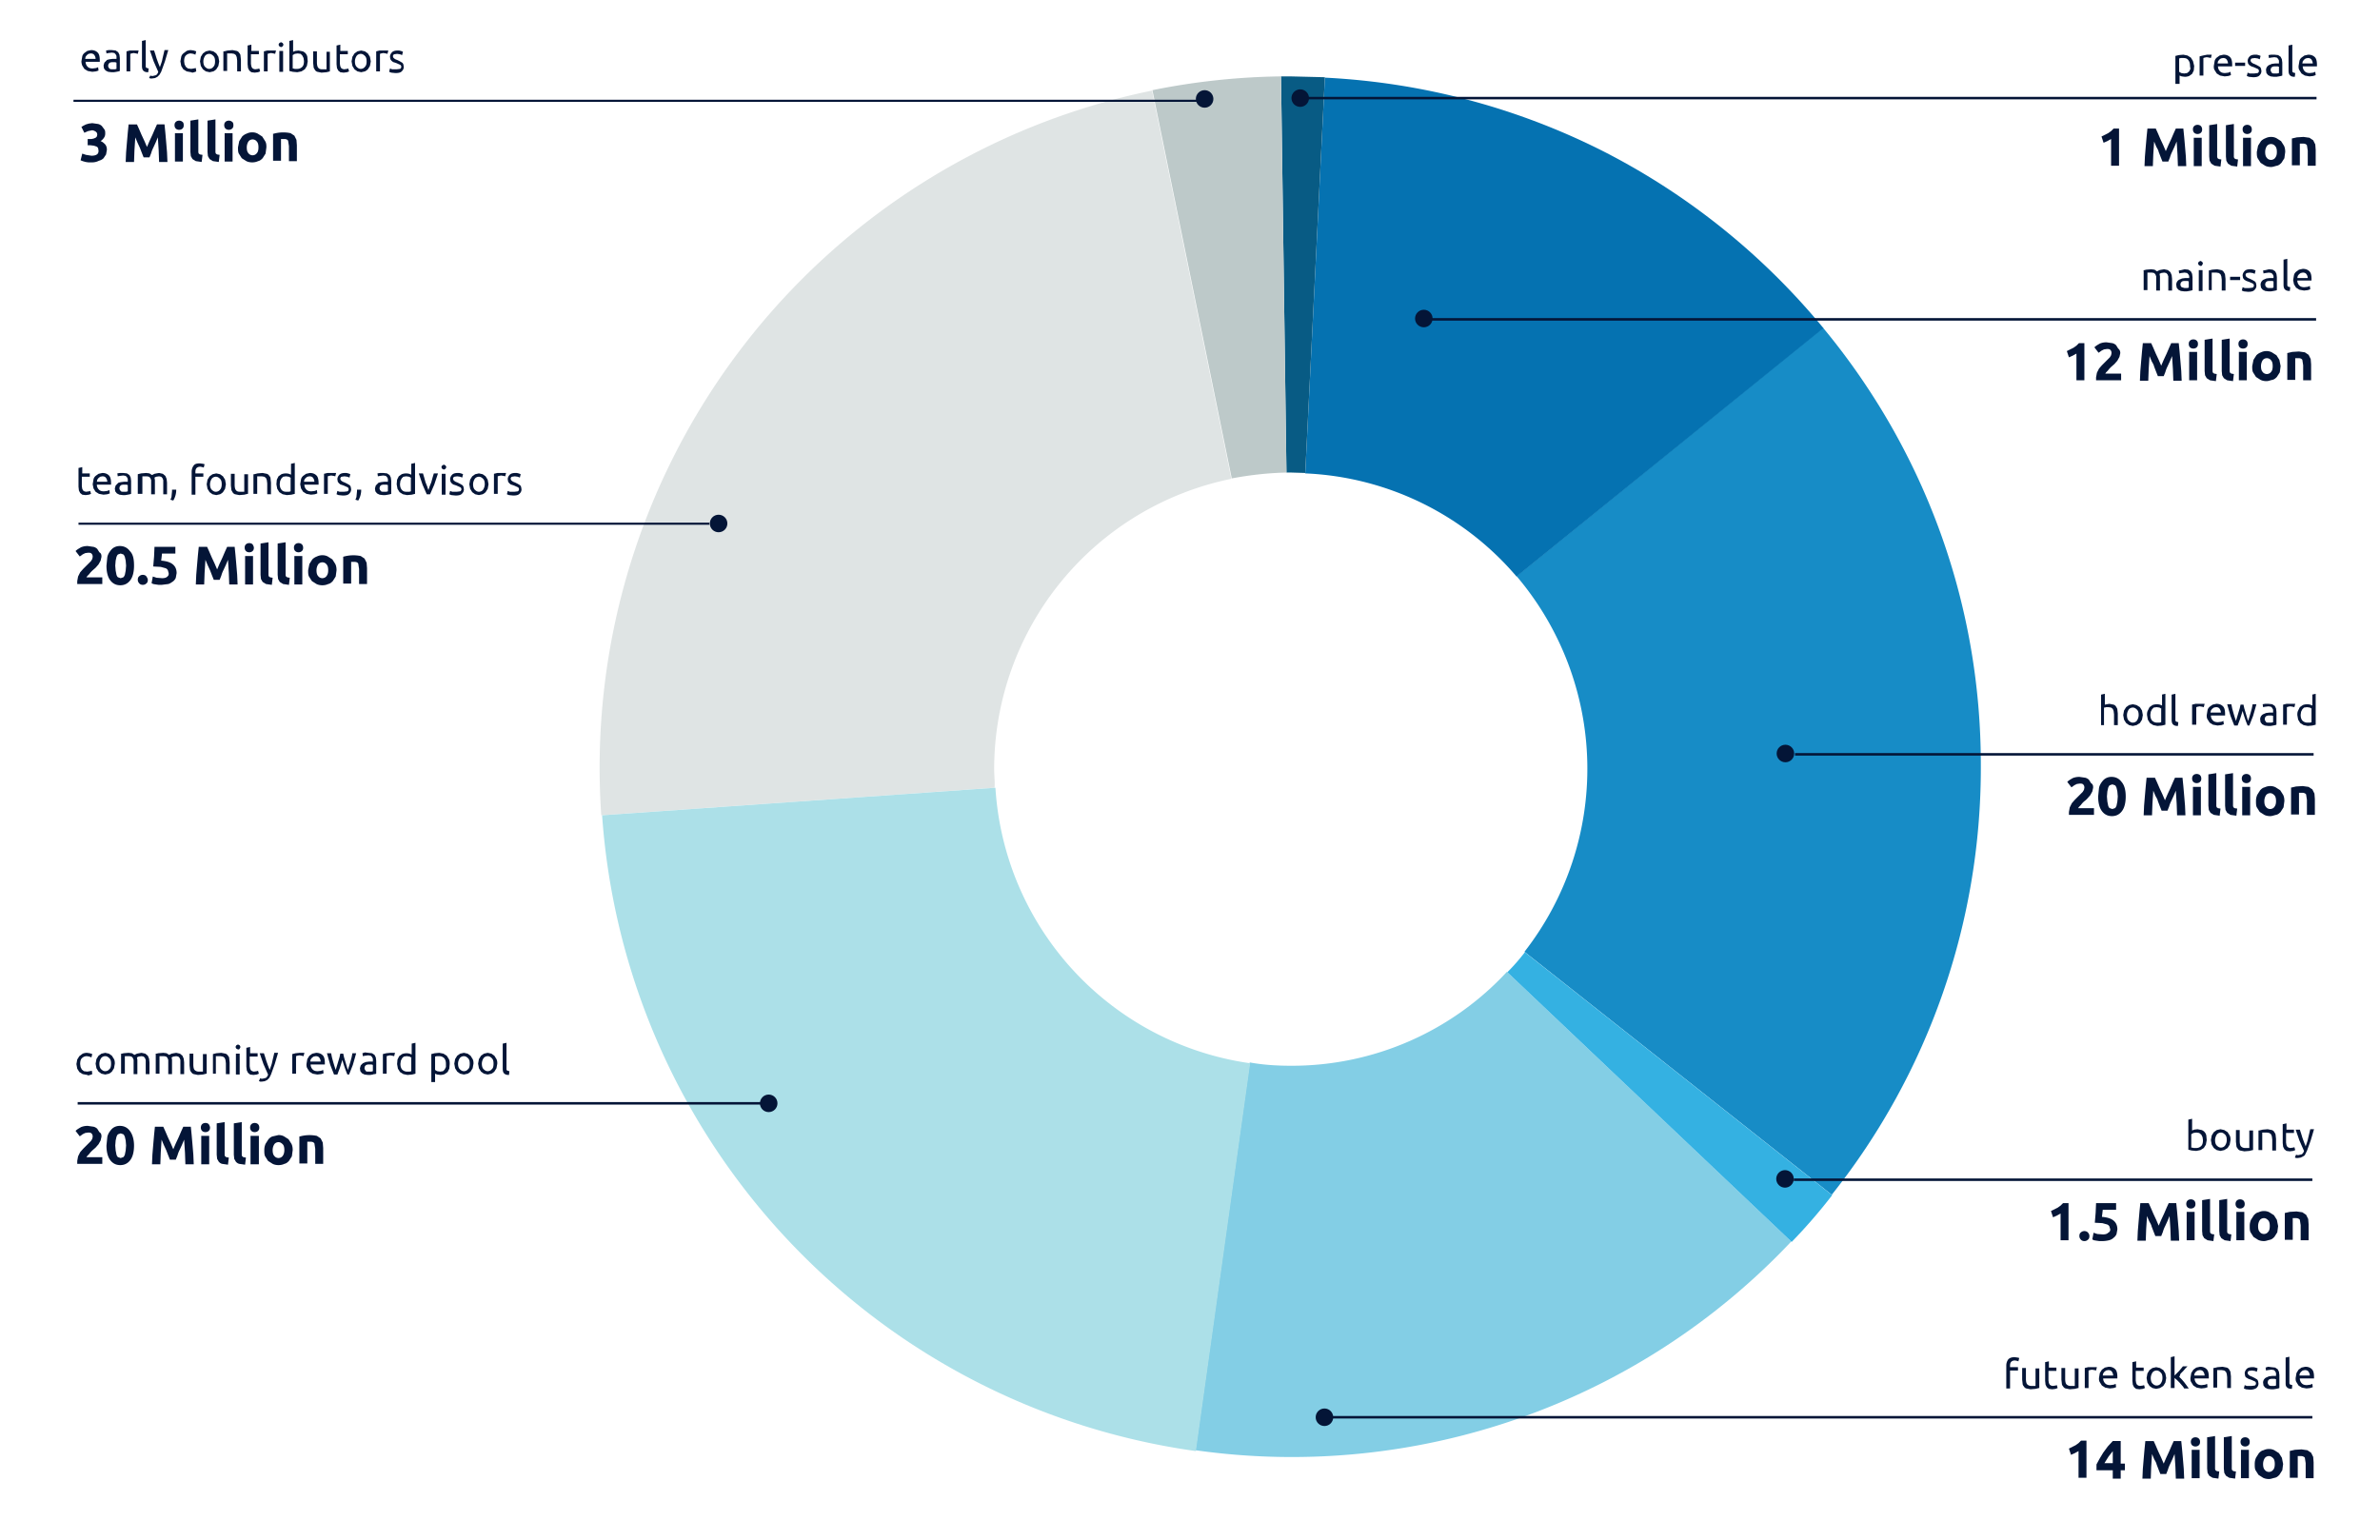 <svg xmlns="http://www.w3.org/2000/svg" viewBox="0 109.5 570 369"><path fill="#178CC6" d="M436.6 188l-73.4 59.5a71.3 71.3 0 0 1 1.9 90l73.6 58.2a164.2 164.2 0 0 0 35.7-102.6c.1-39.9-14.1-76.5-37.8-105.1z"/><path fill="#0572B1" d="M383.9 145.7a165.7 165.7 0 0 0-66.6-17.6l-4.7 94.8a70.4 70.4 0 0 1 50.6 24.7l73.5-59.5a166 166 0 0 0-52.8-42.4z"/><path fill="#DFE4E4" d="M238.1 293.8a71 71 0 0 1 56.8-69.6l-19-93A165.6 165.6 0 0 0 144 304.8l94.2-6.6c.1-1.4-.1-2.9-.1-4.4z"/><path fill="#085B84" d="M309.3 222.7l3.3.1 4.7-94.8-8.2-.2h-2.3l1.3 94.9h1.2z"/><path fill="#83CEE5" d="M309.3 364.8c-3.4 0-6.8-.2-10-.8l-13 92.9a164.4 164.4 0 0 0 142.7-50l-68.1-64.6a70.2 70.2 0 0 1-51.6 22.5z"/><path fill="#34B1E2" d="M365.2 337.6a48.1 48.1 0 0 1-4.2 4.8l68.1 64.6c3.4-3.5 6.7-7.3 9.7-11.2l-73.6-58.2z"/><path fill="#ACE0E8" d="M238.4 298.2l-94.2 6.6a165.5 165.5 0 0 0 142.2 152.3l13-92.9a71.1 71.1 0 0 1-61-66z"/><path fill="#BDC9C9" d="M308.1 222.7l-1.3-94.9a165 165 0 0 0-30.8 3.3l19 93c4.3-.8 8.6-1.3 13.1-1.4z"/><circle cx="311.4" cy="133" r="2.1" fill="#041537"/><path fill="#041537" d="M310.9 132.7h243.9v.6H310.9z"/><circle cx="341" cy="185.8" r="2.1" fill="#041537"/><path fill="#041537" d="M340.3 185.7h214.4v.6H340.3zM525.5 125.3l-.1 1.1-.4.8-.7.5a3 3 0 0 1-1 .2l-.8-.1-.5-.2v2h-1v-6.7l.8-.2 1.1-.1 1 .2.8.5.5.8.3 1.2zm-1 0c0-.6-.1-1-.4-1.4s-.7-.5-1.2-.5h-.6l-.4.1v3.2l.5.3.7.1.7-.1.5-.4.3-.6-.1-.7zm4.1-2.7h1.1l-.2.8-.4-.1-.6-.1-.5.1-.3.1v4.2h-.9V123l.8-.2 1-.2zm1.6 2.7l.2-1.2c.1-.4.3-.6.5-.8l.7-.5.9-.2c.7 0 1.2.2 1.6.6s.5 1.1.5 1.9v.3h-3.4c0 .5.2.9.5 1.2.3.3.7.4 1.2.4l.8-.1.5-.2.1.8-.6.2-.9.1-1.1-.2-.8-.5-.5-.8c-.2-.3-.2-.6-.2-1zm3.4-.5c0-.4-.1-.7-.3-1-.2-.3-.5-.4-.9-.4l-.5.1-.4.3-.3.4-.1.5h2.5zm1.7-.3h2.4v.8h-2.4v-.8zm4.6 2.6l.8-.1c.2-.1.3-.3.3-.5s-.1-.4-.3-.5l-.9-.4-.6-.2-.5-.3-.3-.4-.1-.6c0-.4.2-.8.5-1.1.3-.3.8-.4 1.3-.4h.4l.4.1.3.1.2.1-.2.8-.5-.2-.7-.1-.7.1c-.2.1-.3.3-.3.5l.1.3.2.2.3.2.5.2.6.3.5.3c.2.1.2.3.3.4l.1.6c0 .5-.2.8-.5 1.1s-.8.4-1.5.4l-1-.1-.5-.2.2-.8.5.2h1.1zm4.8-4.5l.9.1.6.4.3.6.1.8v3.1l-.3.1-.5.1-.6.1h-.6l-.8-.1-.6-.3-.4-.5-.1-.7a1.4 1.4 0 0 1 .7-1.2l.7-.3.8-.1h.9v-.7l-.2-.4-.3-.3-.6-.1-.8.1-.5.1-.1-.7.6-.1h.8zm.1 4.5h.6l.4-.1v-1.5l-.3-.1h-.9l-.4.1-.3.3-.1.4c0 .3.1.5.3.7 0 .2.3.2.7.2zm4.8.8c-.6 0-.9-.1-1.2-.4-.2-.2-.3-.6-.3-1.1v-6l.9-.2v6.4l.1.2.2.1.4.1-.1.9zm.9-2.6l.2-1.2c.1-.4.3-.6.5-.8l.7-.5.9-.2c.7 0 1.2.2 1.6.6s.5 1.1.5 1.9v.3h-3.4c0 .5.2.9.5 1.2.3.3.7.4 1.2.4l.8-.1.5-.2.1.8-.6.2-.9.1-1.1-.2-.8-.5-.5-.8c-.2-.3-.2-.6-.2-1zm3.4-.5c0-.4-.1-.7-.3-1-.2-.3-.5-.4-.9-.4l-.5.1-.4.3-.3.4-.1.5h2.5zM503.3 142.2l.8-.4.8-.4.7-.5.6-.6h1.3v8.9h-1.9v-6.4l-.9.5-.9.4-.5-1.5zm13-1.9l.5 1.1.6 1.4.7 1.5.6 1.4.6-1.4.7-1.5.6-1.4.5-1.1h1.8l.2 2 .2 2.3.2 2.4.1 2.3h-2l-.1-2.8-.2-3.1-.5 1.2-.6 1.3a7 7 0 0 0-.5 1.3l-.4 1h-1.4l-.4-1-.5-1.3c-.1-.5-.4-.9-.6-1.3l-.5-1.2-.2 3.1-.1 2.8h-2l.1-2.3.2-2.4.2-2.3.2-2h2zm11.1.2c0 .4-.1.6-.3.8s-.5.3-.8.3-.6-.1-.8-.3-.3-.5-.3-.8c0-.4.1-.6.3-.8s.5-.3.8-.3.6.1.8.3.3.5.3.8zm-.1 8.8h-1.9v-6.8h1.9v6.8zm4.5.1l-1.4-.2-.8-.5-.4-.7-.1-1v-7.5l1.9-.3v7.9l.1.3.3.2.6.1-.2 1.7zm4 0l-1.4-.2-.8-.5-.4-.7-.1-1v-7.5l1.9-.3v7.9l.1.3.3.2.6.1-.2 1.7zm3.5-8.9c0 .4-.1.6-.3.8s-.5.3-.8.3-.6-.1-.8-.3-.3-.5-.3-.8c0-.4.1-.6.3-.8s.5-.3.8-.3.6.1.8.3.3.5.3.8zm-.2 8.8h-1.9v-6.8h1.9v6.8zm8.2-3.4l-.2 1.5-.7 1.1c-.3.3-.6.6-1.1.7s-.9.3-1.4.3c-.5 0-1-.1-1.4-.3l-1.1-.7-.7-1.1c-.2-.4-.2-.9-.2-1.5l.3-1.5.7-1.1a3 3 0 0 1 1.1-.7 3 3 0 0 1 1.3-.3c.5 0 .9.1 1.3.3l1.1.7.7 1.1c.2.4.3.9.3 1.5zm-2 0c0-.6-.1-1.1-.4-1.4-.2-.3-.6-.5-1-.5s-.8.2-1 .5c-.2.3-.4.8-.4 1.4 0 .6.1 1.1.4 1.4.2.3.6.5 1 .5s.8-.2 1-.5c.3-.4.4-.8.4-1.4zm3.5-3.2l1.3-.3 1.6-.1 1.4.2.9.6.5 1 .1 1.3v3.8h-1.9v-3.6l-.2-1.3c-.2-.3-.5-.4-.9-.4h-.8v5.2h-1.9v-6.4zM513.2 174.3l.8-.2 1.2-.1.8.1.6.4.2-.1.4-.2.5-.1.6-.1.9.2.6.5.3.7.1.9v2.8h-.9V175.7l-.2-.5-.3-.3-.5-.1-.7.1-.4.2.1.6v3.4h-.9V175.7l-.2-.5-.3-.3-.5-.1h-1.1v4.2h-.9v-4.7zm10-.3l.9.1.6.4.3.6.1.8v3.1l-.3.1-.5.1-.6.1h-.6l-.8-.1-.6-.3-.4-.5-.1-.7a1.4 1.4 0 0 1 .7-1.2l.7-.3.8-.1h.9v-.5l-.2-.4-.3-.3-.6-.1-.8.1-.5.1-.1-.7.6-.1.8-.2zm0 4.5h.6l.4-.1v-1.5l-.3-.1h-.9l-.4.1-.3.3-.1.4c0 .3.1.5.3.7l.7.2zm3.8-5.3l-.4-.2-.2-.4.2-.4.4-.2.4.2.2.4-.2.4c-.1.2-.2.2-.4.2zm.5 6h-.9v-5h.9v5zm1.5-4.9l.8-.2 1.2-.1 1 .2c.3.1.5.3.6.5s.3.4.3.7l.1.9v2.8h-.9v-2.6l-.1-.8-.2-.5-.4-.3-.6-.1h-1.1v4.2h-.7v-4.7zm5.1 1.5h2.4v.8h-2.4v-.8zm4.6 2.7l.8-.1c.2-.1.3-.3.3-.5s-.1-.4-.3-.5l-.9-.4-.6-.2-.5-.3-.3-.4-.1-.6c0-.4.2-.8.5-1.1.3-.3.8-.4 1.3-.4h.4l.4.1.3.1.2.1-.2.8-.5-.2-.7-.1-.7.1c-.2.1-.3.3-.3.5l.1.3.2.2.3.2.5.2.6.3.5.3c.2.1.2.3.3.4l.1.6c0 .5-.2.8-.5 1.1s-.8.4-1.5.4l-1-.1-.5-.2.2-.8.5.2h1.1zm4.7-4.5l.9.1.6.4.3.6.1.8v3.1l-.3.1-.5.1-.6.1h-.6l-.8-.1-.6-.3-.4-.5-.1-.7a1.4 1.4 0 0 1 .7-1.2l.7-.3.8-.1h.9v-.5l-.2-.4-.3-.3-.6-.1-.8.1-.5.1-.1-.7.6-.1.8-.2zm.1 4.5h.6l.4-.1v-1.5l-.3-.1h-.9l-.4.1-.3.3-.1.4c0 .3.1.5.3.7.1.1.3.2.7.2zm4.9.7c-.6 0-.9-.1-1.2-.4-.2-.2-.3-.6-.3-1.1v-6l.9-.2v6.4l.1.2.2.1.4.1-.1.9zm.8-2.6l.2-1.2c.1-.4.3-.6.5-.8l.7-.5.9-.2c.7 0 1.2.2 1.6.6s.5 1.1.5 1.9v.3h-3.4c0 .5.2.9.5 1.2.3.3.7.4 1.2.4l.8-.1.5-.2.1.8-.6.2-.9.1-1.1-.2-.8-.5-.5-.8-.2-1zm3.5-.4c0-.4-.1-.7-.3-1-.2-.3-.5-.4-.9-.4l-.5.1-.4.3-.3.4-.1.5h2.5zM495 193.6l.8-.4.8-.4.7-.5.6-.6h1.3v8.9h-1.9v-6.4l-.9.5-.9.4-.5-1.5zm12.8.5l-.2.9-.5.9-.7.8-.8.7-.4.4-.4.5-.4.4-.2.3h3.8v1.6h-6v-.7l.2-1.1.5-1 .7-.8.8-.8.6-.6.5-.5.3-.5.1-.5c0-.4-.1-.6-.3-.8-.2-.2-.5-.2-.8-.2l-.7.1-.6.3-.4.3-.3.2-1-1.3c.4-.4.8-.6 1.3-.9.5-.2 1-.3 1.6-.3l1.4.2c.4.1.7.3.9.5l.5.8c.4.3.5.7.5 1.1zm7.4-2.4l.5 1.1.6 1.4.7 1.5.6 1.4.6-1.4.7-1.5.6-1.4.5-1.1h1.8l.2 2 .2 2.3.2 2.4.1 2.3h-2l-.1-2.8-.2-3.1-.5 1.2-.6 1.3a7 7 0 0 0-.5 1.3l-.4 1h-1.4l-.4-1-.5-1.3c-.1-.5-.4-.9-.6-1.3l-.5-1.2-.2 3.1-.1 2.8h-2l.1-2.3.2-2.4.2-2.3.2-2h2zm11.2.2c0 .4-.1.6-.3.8s-.5.3-.8.3-.6-.1-.8-.3-.3-.5-.3-.8c0-.4.1-.6.3-.8s.5-.3.8-.3.6.1.8.3.3.4.3.8zm-.2 8.7h-1.9v-6.8h1.9v6.8zm4.5.2l-1.4-.2-.8-.5-.4-.7-.1-1v-7.5l1.9-.3v7.9l.1.3.3.2.6.1-.2 1.7zm4.1 0l-1.4-.2-.8-.5-.4-.7-.1-1v-7.5l1.9-.3v7.9l.1.3.3.2.6.1-.2 1.7zm3.5-8.9c0 .4-.1.6-.3.8s-.5.3-.8.3-.6-.1-.8-.3-.3-.5-.3-.8c0-.4.1-.6.3-.8s.5-.3.8-.3.6.1.8.3.3.4.3.8zm-.2 8.7h-1.9v-6.8h1.9v6.8zm8.1-3.4l-.2 1.5-.7 1.1c-.3.3-.6.6-1.1.7s-.9.3-1.4.3c-.5 0-1-.1-1.4-.3l-1.1-.7-.7-1.1c-.2-.4-.2-.9-.2-1.5l.3-1.5.7-1.1a3 3 0 0 1 1.1-.7 3 3 0 0 1 1.3-.3c.5 0 .9.1 1.3.3l1.1.7.7 1.1.3 1.5zm-1.9 0c0-.6-.1-1.1-.4-1.4-.2-.3-.6-.5-1-.5s-.8.2-1 .5c-.2.3-.4.8-.4 1.4 0 .6.1 1.1.4 1.4.2.3.6.5 1 .5s.8-.2 1-.5c.3-.3.4-.8.4-1.4zm3.4-3.1l1.3-.3 1.6-.1 1.4.2.9.6.5 1 .1 1.3v3.8h-1.9V197l-.2-1.3c-.2-.3-.5-.4-.9-.4h-.8v5.2h-1.9v-6.4z"/><g fill="#041537"><circle cx="427.5" cy="391.9" r="2.1"/><path d="M429.6 391.8h124.2v.6H429.6z"/></g><g fill="#041537"><path d="M525 380.3l.5-.2.8-.1 1 .2a1.8 1.8 0 0 1 1.1 1.3l.1 1.1-.2 1.1-.5.8-.8.5-1 .2-1.1-.1-.8-.2v-7.2l.9-.2v2.8zm0 4.1l.4.1h.6c.5 0 .9-.2 1.2-.5.3-.3.4-.8.4-1.4l-.1-.7-.3-.6-.5-.4-.7-.1-.7.1-.5.3v3.2zm9.2-1.8l-.2 1.1-.5.8-.8.5-.9.2-.9-.2-.7-.5-.5-.8-.2-1.1.2-1.1.5-.8.7-.5.9-.2.9.2.8.5.5.8c.2.4.2.7.2 1.1zm-.9 0c0-.6-.1-1-.4-1.3s-.6-.5-1-.5-.8.2-1 .5-.4.8-.4 1.3.1 1 .4 1.3.6.5 1 .5.8-.2 1-.5.4-.7.4-1.3zm6.2 2.4l-.8.2-1.2.1-1-.2a1 1 0 0 1-.6-.5 1 1 0 0 1-.3-.7l-.1-.9v-2.8h.9v2.6c0 .6.1 1.1.3 1.3s.5.4 1 .4h1v-4.2h.9v4.7zm1.6-4.7l.8-.2 1.2-.1 1 .2c.3.1.5.3.6.5s.3.4.3.7l.1.9v2.8h-.9v-2.6l-.1-.8-.2-.5-.4-.3-.6-.1h-1.1v4.2h-.9v-4.7zm6.4-.2h1.9v.8h-1.9v2.3l.1.6.2.4.3.2.4.1.7-.1.3-.1.2.7-.5.2-.8.1-.8-.1-.5-.4-.3-.6-.1-.9v-4.5l.9-.2v1.5z"/><path d="M549.9 386.1l.3.1h.3l.8-.2c.2-.2.4-.4.5-.8l-1.1-2.5-.9-2.6h1l.3.9.3 1 .4 1.1.4 1c.2-.7.5-1.3.6-2l.5-2.1h.9l-.8 2.7-.9 2.5-.4.8c-.1.3-.3.4-.5.5l-.6.3-.7.1h-.4l-.2-.1h-.1l.3-.7z"/></g><path d="M491.2 399.6l.8-.4.8-.4.7-.5.6-.6h1.3v8.9h-1.9v-6.4l-.9.5-.9.4-.5-1.5zm9.2 6c0 .4-.1.7-.4.9-.2.2-.5.3-.8.3s-.6-.1-.8-.3c-.2-.2-.4-.5-.4-.9s.1-.7.4-.9c.2-.2.5-.3.8-.3s.6.1.8.3.4.5.4.9zm5-1.6l-.2-.7c-.1-.2-.3-.4-.6-.5l-1.1-.3-1.8-.1.2-2.4.1-2.3h4.8v1.6h-3.2l-.1.9-.1.8c1.3.1 2.2.4 2.8.9s.9 1.2.9 2.1l-.2 1.1a2 2 0 0 1-.7.9c-.3.3-.7.5-1.1.6a7 7 0 0 1-1.6.2h-.7l-.7-.1-.6-.1-.4-.2.3-1.6.9.3 1.3.1c.6 0 1-.1 1.3-.4.4-.2.5-.5.5-.8zm9.2-6.3l.5 1.1.6 1.4.7 1.5.6 1.4.6-1.4.7-1.5.6-1.4.5-1.1h1.8l.2 2 .2 2.3.2 2.4.1 2.3h-2l-.1-2.8-.2-3.1-.5 1.2-.6 1.3a7 7 0 0 0-.5 1.3l-.4 1h-1.4l-.4-1-.5-1.3c-.1-.5-.4-.9-.6-1.3l-.5-1.2-.2 3.1-.1 2.8h-2l.1-2.3.2-2.4.2-2.3.2-2h2zm11.2.2c0 .4-.1.6-.3.8-.2.2-.5.3-.8.3s-.6-.1-.8-.3c-.2-.2-.3-.5-.3-.8s.1-.6.3-.8.5-.3.8-.3.6.1.8.3.3.5.3.8zm-.2 8.7h-1.9v-6.8h1.9v6.8zm4.5.2l-1.4-.2-.8-.5-.4-.7-.1-1V397l1.9-.3v7.9l.1.3.3.2.6.1-.2 1.6zm4.1 0l-1.4-.2-.8-.5-.4-.7-.1-1V397l1.9-.3v7.9l.1.3.3.2.6.1-.2 1.6zm3.4-8.9c0 .4-.1.6-.3.8-.2.2-.5.3-.8.3s-.6-.1-.8-.3c-.2-.2-.3-.5-.3-.8s.1-.6.3-.8.5-.3.8-.3.6.1.8.3.3.5.3.8zm-.1 8.7h-1.9v-6.8h1.9v6.8zm8.1-3.4l-.2 1.5-.7 1.1c-.3.3-.6.6-1.1.7s-.9.3-1.4.3c-.5 0-1-.1-1.4-.3l-1.1-.7-.7-1.1c-.2-.4-.2-.9-.2-1.5s.1-1 .3-1.5l.7-1.1c.3-.3.6-.6 1.1-.7a3 3 0 0 1 1.3-.3c.5 0 .9.1 1.3.3l1.1.7.7 1.1.3 1.5zm-2 0c0-.6-.1-1.1-.4-1.4s-.6-.5-1-.5-.8.2-1 .5c-.2.3-.4.8-.4 1.4 0 .6.1 1.1.4 1.4.2.3.6.5 1 .5s.8-.2 1-.5c.3-.3.4-.8.4-1.4zm3.5-3.1l1.3-.3 1.6-.1 1.4.2.9.6.5 1 .1 1.3v3.8H551V403l-.2-1.3c-.1-.2-.5-.4-.9-.4h-.8v5.2h-1.9v-6.4z" fill="#041537"/><g fill="#041537"><circle cx="317.2" cy="449" r="2.1"/><path d="M317.1 448.7h236.7v.6H317.1z"/></g><path d="M482.5 434.6l.7.1.4.1-.2.8-.3-.1-.5-.1c-.4 0-.7.1-.9.3-.2.2-.3.5-.3.9v.4h1.9v.8h-1.9v4.3h-.9v-5.5c0-.6.2-1.1.5-1.5.3-.3.8-.5 1.5-.5zm5.8 7.4l-.8.2-1.2.1-1-.2a1 1 0 0 1-.6-.5 1 1 0 0 1-.3-.7l-.1-.9v-2.8h.9v2.6c0 .6.1 1.1.3 1.3s.5.4 1 .4h1v-4.2h.9v4.7zm2.3-4.9h1.9v.8h-1.9v2.3l.1.6.2.4.3.2.4.1.7-.1.3-.1.2.7-.5.2-.8.1-.8-.1-.5-.4-.3-.6-.1-.9v-4.5l.9-.2v1.5zm7.1 4.9l-.8.2-1.2.1-1-.2a1 1 0 0 1-.6-.5 1 1 0 0 1-.3-.7l-.1-.9v-2.8h.9v2.6c0 .6.1 1.1.3 1.3s.5.4 1 .4h1v-4.2h.9v4.7zm3.4-5h1.1l-.2.8-.4-.1-.6-.1-.5.1-.3.1v4.2h-.9v-4.8l.8-.2h1zm1.6 2.6l.2-1.2.5-.8.7-.5.9-.2c.7 0 1.2.2 1.6.6.4.4.5 1.1.5 1.9v.3h-3.4c0 .5.2.9.5 1.2.3.3.7.4 1.2.4l.8-.1.5-.2.1.8-.6.2-.9.1-1.1-.2-.8-.5-.5-.8c-.2-.3-.2-.6-.2-1zm3.4-.5c0-.4-.1-.7-.3-1-.2-.3-.5-.4-.9-.4l-.5.1-.4.3-.3.4-.1.5h2.5zm5.4-2h1.9v.8h-1.9v2.3l.1.6.2.4.3.2.4.1.7-.1.3-.1.2.7-.5.2-.8.1-.8-.1-.5-.4-.3-.6-.1-.9v-4.5l.9-.2v1.5zm7.3 2.5l-.2 1.1-.5.8-.8.5-.9.2-.9-.2-.7-.5-.5-.8-.2-1.1.2-1.1.5-.8.7-.5.9-.2.9.2.8.5.5.8.2 1.1zm-.9 0c0-.6-.1-1-.4-1.3s-.6-.5-1-.5-.8.2-1 .5-.4.8-.4 1.3.1 1 .4 1.3.6.5 1 .5.8-.2 1-.5.4-.7.4-1.3zm4-.3l.6.6.6.7.6.8.5.7h-1.1a3 3 0 0 0-.5-.7l-.6-.7-.6-.6-.6-.5v2.4h-.9v-7.4l.9-.2v4.6l.5-.5.6-.6.5-.6.4-.5h1.1l-.5.5-.5.6-.6.6c-.2.2-.2.7-.4.8zm2.7.3l.2-1.2.5-.8.7-.5.9-.2c.7 0 1.2.2 1.6.6.4.4.5 1.1.5 1.9v.3h-3.4c0 .5.2.9.5 1.2.3.3.7.4 1.2.4l.8-.1.5-.2.1.8-.6.2-.9.1-1.1-.2-.8-.5-.5-.8c-.2-.3-.2-.6-.2-1zm3.4-.5c0-.4-.1-.7-.3-1-.2-.3-.5-.4-.9-.4l-.5.1-.4.3-.3.4-.1.5h2.5zm2.3-1.9l.8-.2 1.2-.1 1 .2c.3.1.5.3.6.5s.3.4.3.7l.1.9v2.8h-.9v-2.6l-.1-.8-.2-.5-.4-.3-.6-.1H531v4.2h-.9v-4.7zm8.9 4.3l.8-.1c.2-.1.3-.3.3-.5s-.1-.4-.3-.5l-.9-.4-.6-.2-.5-.3c-.2-.1-.2-.2-.3-.4l-.1-.6c0-.4.2-.8.5-1.1.3-.3.8-.4 1.3-.4h.4l.4.1.3.1.2.1-.2.8-.5-.2-.7-.1-.7.1c-.2.1-.3.3-.3.5l.1.3.2.2.3.2.5.2.6.3.5.3c.2.1.2.3.3.4l.1.6c0 .5-.2.8-.5 1.1-.3.2-.8.4-1.5.4l-1-.1-.5-.2.2-.8.5.2h1.1zm4.8-4.5l.9.1.6.4.3.6.1.8v3.1l-.3.1-.5.1-.6.1h-.6l-.8-.1-.6-.3-.4-.5-.1-.7a1.4 1.4 0 0 1 .7-1.2l.7-.3.8-.1h.9v-.7l-.2-.4-.3-.3-.6-.1-.8.1-.5.1-.1-.7.6-.2.8.1zm.1 4.5h.6l.4-.1v-1.5l-.3-.1h-.9l-.4.1-.3.3-.1.4c0 .3.1.5.3.7 0 .1.3.2.7.2zm4.8.7c-.6 0-.9-.1-1.2-.4s-.3-.6-.3-1.1v-6l.9-.2v6.4l.1.2.2.1.4.1-.1.9zm.9-2.6l.2-1.2.5-.8.7-.5.9-.2c.7 0 1.2.2 1.6.6.4.4.5 1.1.5 1.9v.3h-3.4c0 .5.2.9.5 1.2.3.3.7.4 1.2.4l.8-.1.5-.2.1.8-.6.2-.9.1-1.1-.2-.8-.5-.5-.8c-.2-.3-.2-.6-.2-1zm3.4-.5c0-.4-.1-.7-.3-1-.2-.3-.5-.4-.9-.4l-.5.1-.4.3-.3.4-.1.5h2.5zM495.5 456.5l.8-.4.8-.4.7-.5.6-.6h1.3v8.9h-1.9v-6.4l-.9.5-.9.4-.5-1.5zm12.4-1.8v5.4h1v1.6h-1v2H506v-2h-3.9v-1.4l.7-1.3.9-1.5 1.1-1.5 1.2-1.3h1.9zm-1.8 2.3l-1.1 1.4-1 1.6h2v-3zm9.7-2.3l.5 1.1.6 1.4.7 1.5.6 1.4.6-1.4.7-1.5.6-1.4.5-1.1h1.8l.2 2 .2 2.3.2 2.4.1 2.3h-2l-.1-2.8-.2-3.1-.5 1.2-.6 1.3a7 7 0 0 0-.5 1.3l-.4 1h-1.4l-.4-1-.5-1.3c-.1-.5-.4-.9-.6-1.3l-.5-1.2-.2 3.1-.1 2.8h-2l.1-2.3.2-2.4.2-2.3.2-2h2zm11.1.2c0 .4-.1.6-.3.8-.2.2-.5.3-.8.3s-.6-.1-.8-.3c-.2-.2-.3-.5-.3-.8s.1-.6.3-.8.5-.3.8-.3.6.1.8.3.3.4.3.8zm-.1 8.7h-1.9v-6.8h1.9v6.8zm4.5.1l-1.4-.2-.8-.5-.4-.7-.1-1v-7.5l1.9-.3v7.9l.1.3.3.2.6.1-.2 1.7zm4 0l-1.4-.2-.8-.5-.4-.7-.1-1v-7.5l1.9-.3v7.9l.1.3.3.2.6.1-.2 1.7zm3.5-8.8c0 .4-.1.6-.3.8-.2.2-.5.3-.8.3s-.6-.1-.8-.3c-.2-.2-.3-.5-.3-.8s.1-.6.3-.8.5-.3.8-.3.6.1.8.3.3.4.3.8zm-.2 8.7h-1.9v-6.8h1.9v6.8zm8.2-3.4l-.2 1.5-.7 1.1c-.3.3-.6.6-1.1.7s-.9.3-1.4.3c-.5 0-1-.1-1.4-.3l-1.1-.7-.7-1.1c-.2-.4-.2-.9-.2-1.5s.1-1 .3-1.5l.7-1.1c.3-.3.6-.6 1.1-.7a3 3 0 0 1 1.3-.3c.5 0 .9.1 1.3.3l1.1.7.7 1.1.3 1.5zm-2 0c0-.6-.1-1.1-.4-1.4s-.6-.5-1-.5-.8.2-1 .5c-.2.3-.4.8-.4 1.4 0 .6.1 1.1.4 1.4.2.3.6.5 1 .5s.8-.2 1-.5c.3-.3.4-.8.4-1.4zm3.5-3.1l1.3-.3 1.6-.1 1.4.2.9.6.5 1 .1 1.3v3.8h-1.9V460l-.2-1.3c-.1-.2-.5-.4-.9-.4h-.8v5.2h-1.9v-6.4z" fill="#041537"/><circle cx="172.1" cy="234.9" r="2.1" fill="#041537"/><path fill="#041537" d="M18.8 234.7h151.1v.5H18.8z"/><g fill="#041537"><circle cx="184.1" cy="373.8" r="2.1"/><path d="M18.6 373.5h165.6v.6H18.6z"/></g><path d="M20.9 367l-1.1-.2-.8-.5-.5-.8-.2-1.1.2-1.1.5-.8.8-.6a3 3 0 0 1 1-.2l.7.1.6.2-.2.8-.5-.2-.6-.1c-.5 0-.9.2-1.2.5-.3.3-.4.8-.4 1.4l.1.7.3.6.5.4.8.1.6-.1.5-.1.1.8-.2.1-.3.1-.4.1c-.1.1-.2-.1-.3-.1zm6.6-2.7l-.2 1.1-.5.8a3 3 0 0 1-.7.5l-.9.2-.9-.2-.7-.5-.5-.8-.2-1.1.2-1.1.5-.8.7-.5.9-.2.9.2.7.5.5.8c.2.4.2.8.2 1.1zm-.9 0c0-.6-.1-1-.4-1.3-.3-.3-.6-.5-1-.5s-.8.2-1 .5-.4.8-.4 1.3.1 1 .4 1.3.6.5 1 .5.8-.2 1-.5c.3-.2.4-.7.4-1.3zm2.2-2.3l.8-.2 1.2-.1.8.1.6.4.2-.1.4-.2.5-.1.6-.1.9.2.6.5.3.7.1.9v2.8h-.9V363.4l-.2-.5-.3-.3-.5-.1-.7.1-.4.2.1.6v3.4H32V363.4l-.2-.5-.3-.3-.5-.1h-1.1v4.2H29V362zm8.3 0l.8-.2 1.2-.1.8.1.6.4.2-.1.4-.2.5-.1.6-.1.9.2.6.5.3.7.1.9v2.8h-.9V363.4l-.2-.5-.3-.3-.5-.1-.7.1-.4.2.1.6v3.4h-.9V363.4l-.2-.5-.3-.3-.5-.1h-1.1v4.2h-.9V362zm12.3 4.7l-.8.2-1.2.1-1-.2a1 1 0 0 1-.6-.5 1 1 0 0 1-.3-.7l-.1-.9v-2.8h.9v2.6c0 .6.1 1.1.3 1.3s.5.4 1 .4h1V362h.9v4.7zM51 362l.8-.2 1.2-.1 1 .2c.3.1.5.3.6.5.2.2.3.4.3.7l.1.9v2.8h-.9v-2.6l-.1-.8-.2-.5-.4-.3-.6-.1h-1.1v4.2H51V362zm6-1.1l-.4-.2-.2-.4.2-.4.4-.2.4.2.2.4-.2.4c-.1.2-.2.2-.4.2zm.4 6h-.9v-5h.9v5zm2.4-5.1h1.9v.8h-1.9v2.3l.1.6.2.4.3.2.4.1.7-.1.3-.1.2.7-.5.2-.8.1-.8-.1-.5-.4-.3-.6-.1-.9v-4.5l.9-.2v1.5zm2.5 6l.3.1h.3l.8-.2c.2-.2.4-.4.5-.8l-1.1-2.5-.9-2.6h1l.3.9.3 1 .4 1.1.4 1c.2-.7.5-1.3.6-2l.5-2.1h.9l-.8 2.7-.9 2.5-.4.8-.5.5-.6.3-.7.1h-.4l-.2-.1H62l.3-.7zm9.5-6.1h1.1l-.2.8-.4-.1-.6-.1-.5.1-.3.1v4.2H70V362l.8-.2 1-.1zm1.6 2.7l.2-1.2.5-.8.7-.5.9-.2c.7 0 1.2.2 1.6.6.4.4.5 1.1.5 1.9v.3h-3.4c0 .5.2.9.5 1.2.3.3.7.4 1.2.4l.8-.1.5-.2.1.8-.6.2-.9.1-1.1-.2-.8-.5-.5-.8c-.2-.3-.2-.7-.2-1zm3.4-.5c0-.4-.1-.7-.3-1-.2-.3-.5-.4-.9-.4l-.5.1-.4.3-.3.4-.1.5h2.5zm6.4 3a27.7 27.7 0 0 1-1.2-3.5l-.6 1.9-.6 1.6H80l-.9-2.3-.8-2.8h1l.2 1 .3 1.1.3 1 .3.9.3-1 .3-1 .3-1 .2-.9h.7l.2.9.3 1 .3 1 .3 1 .3-.9.3-1 .3-1.1.2-1h.9l-.8 2.8-.9 2.3h-.4zm5-5.2l.9.1.6.4.3.6.1.8v3.1l-.3.1a1 1 0 0 0-.5.1l-.6.1h-.6l-.8-.1-.6-.3-.4-.5-.1-.7.2-.7.5-.5.7-.3.8-.1h.9v-.7l-.2-.4-.3-.3-.6-.1-.8.1-.5.1-.1-.7.6-.2.8.1zm.1 4.5h.6l.4-.1v-1.5l-.3-.1h-.9l-.4.1-.3.3-.1.4c0 .3.1.5.3.7 0 .2.3.2.7.2zm5.2-4.5h1.1l-.2.8-.4-.1-.6-.1-.5.1-.3.1v4.2h-.9V362l.8-.2 1-.1zm5.1-2.2l.9-.2v7.4l-.8.2-1.1.1-1-.2-.8-.5-.5-.8-.2-1.1.1-1.1.4-.8.7-.5a3 3 0 0 1 1.8-.1l.5.2v-2.6zm0 3.4l-.5-.3-.7-.1-.7.1-.4.4-.3.6-.1.7c0 .6.1 1 .4 1.4.3.3.7.5 1.2.5h.6l.4-.1v-3.2zm9.1 1.5l-.1 1.1-.4.8-.7.5a3 3 0 0 1-1 .2l-.8-.1-.5-.2v2h-.9V362l.8-.2 1.1-.1 1 .2.8.5.5.8c.2.4.2.8.2 1.2zm-.9 0c0-.6-.1-1-.4-1.4-.3-.3-.7-.5-1.2-.5h-.6l-.4.1v3.2l.5.3.7.1.7-.1.4-.4.3-.6v-.7zm6.6-.1l-.2 1.1-.5.8a3 3 0 0 1-.7.5l-.9.2-.9-.2-.7-.5-.5-.8-.2-1.1.2-1.1.5-.8.7-.5.9-.2.9.2.7.5.5.8c.2.4.2.8.2 1.1zm-.9 0c0-.6-.1-1-.4-1.3-.3-.3-.6-.5-1-.5s-.8.2-1 .5-.4.8-.4 1.3.1 1 .4 1.3.6.5 1 .5.8-.2 1-.5c.3-.2.4-.7.4-1.3zm6.6 0l-.2 1.1-.5.8a3 3 0 0 1-.7.5l-.9.2-.9-.2-.7-.5-.5-.8-.2-1.1.2-1.1.5-.8.7-.5.9-.2.9.2.7.5.5.8c.2.4.2.8.2 1.1zm-.9 0c0-.6-.1-1-.4-1.3-.3-.3-.6-.5-1-.5s-.8.2-1 .5-.4.8-.4 1.3.1 1 .4 1.3.6.5 1 .5.8-.2 1-.5c.3-.2.4-.7.4-1.3zm3.7 2.7c-.6 0-.9-.1-1.2-.4-.2-.2-.3-.6-.3-1.1v-6l.9-.2v6.4l.1.2.2.1.4.1-.1.9zM24.3 381.8l-.2.9-.5.9-.7.8-.8.7-.4.4-.4.5-.4.4-.2.3h3.8v1.6h-6v-.7l.2-1.1.5-1 .7-.8.8-.8.6-.6.5-.5.3-.5.1-.5c0-.4-.1-.6-.3-.8-.2-.2-.5-.2-.8-.2l-.7.1-.6.3-.4.3-.3.2-1-1.3c.4-.4.8-.6 1.3-.9.5-.2 1-.3 1.6-.3l1.4.2c.4.1.7.3.9.5l.5.8c.5.3.5.7.5 1.1zm7.8 2.1c0 1.5-.3 2.7-.9 3.5s-1.4 1.2-2.4 1.2-1.8-.4-2.4-1.2-.9-2-.9-3.5l.2-2c.1-.6.4-1.1.7-1.5s.6-.7 1-.9c.4-.2.8-.3 1.3-.3 1 0 1.8.4 2.4 1.2s1 2 1 3.5zm-1.9 0l-.1-1.2-.2-.9c-.1-.2-.2-.5-.4-.6l-.6-.2-.6.2c-.2.1-.3.4-.4.6l-.2.9-.1 1.2.1 1.2.2 1c.1.3.2.5.4.6l.6.2.6-.2c.2-.1.3-.4.4-.6l.2-1 .1-1.2zm8.9-4.5l.5 1.1.6 1.4.7 1.5.6 1.4.6-1.4.7-1.5.6-1.4.5-1.1h1.8l.2 2 .2 2.3.2 2.4.1 2.3h-2l-.1-2.8-.2-3.1-.5 1.2-.6 1.3a7 7 0 0 0-.5 1.3l-.4 1h-1.4l-.4-1-.5-1.3-.6-1.3-.5-1.2-.2 3.1-.1 2.8h-2l.1-2.3.2-2.4.2-2.3.2-2h2zm11.2.2c0 .4-.1.6-.3.8-.2.2-.5.3-.8.3s-.6-.1-.8-.3c-.2-.2-.3-.5-.3-.8s.1-.6.3-.8c.2-.2.5-.3.8-.3s.6.1.8.3c.1.2.3.5.3.8zm-.2 8.8h-1.9v-6.8h1.9v6.8zm4.5.1l-1.4-.2c-.4-.1-.6-.3-.8-.5l-.4-.7-.1-1v-7.5l1.9-.3v7.9l.1.3.3.2.6.1-.2 1.7zm4.1 0l-1.4-.2c-.4-.1-.6-.3-.8-.5l-.4-.7-.1-1v-7.5l1.9-.3v7.9l.1.3.3.2.6.1-.2 1.7zm3.4-8.9c0 .4-.1.6-.3.8-.2.2-.5.3-.8.3s-.6-.1-.8-.3c-.2-.2-.3-.5-.3-.8s.1-.6.3-.8c.2-.2.5-.3.8-.3s.6.1.8.3c.2.2.3.5.3.8zm-.1 8.8h-2v-6.8h2v6.8zm8.1-3.4l-.2 1.5-.7 1.1c-.3.3-.6.6-1.1.7-.4.2-.9.3-1.4.3-.5 0-1-.1-1.4-.3l-1.1-.7-.7-1.1c-.2-.4-.2-.9-.2-1.5s.1-1 .3-1.5l.7-1.1c.3-.3.6-.6 1.1-.7l1.3-.3c.5 0 .9.1 1.3.3l1.1.7.7 1.1c.2.4.3.9.3 1.5zm-2 0c0-.6-.1-1.1-.4-1.4s-.6-.5-1-.5-.8.2-1 .5-.4.8-.4 1.4c0 .6.1 1.1.4 1.4.2.3.6.5 1 .5s.8-.2 1-.5c.3-.4.4-.9.4-1.4zm3.5-3.2a8.6 8.6 0 0 1 4.3-.2l.9.6.5 1 .1 1.3v3.8h-1.9v-3.6l-.2-1.3c-.2-.3-.5-.4-.9-.4h-.8v5.2h-1.9v-6.4zM19.6 222.9h1.9v.8h-1.9v2.3l.1.6.2.4.3.2.4.1.7-.1.3-.1.2.7-.5.2-.8.1-.8-.1-.5-.4-.3-.6-.1-.9v-4.5l.9-.2v1.5zm2.6 2.6l.2-1.2c.1-.4.3-.6.5-.8l.7-.5.9-.2c.7 0 1.2.2 1.6.6.4.4.5 1.1.5 1.9v.3h-3.4c0 .5.2.9.5 1.2.3.3.7.4 1.2.4l.8-.1.5-.2.1.8-.6.2-.9.1-1.1-.2-.8-.5-.5-.8-.2-1zm3.5-.5c0-.4-.1-.7-.3-1-.2-.3-.5-.4-.9-.4l-.5.1-.4.3-.3.4-.1.5h2.5zm3.8-2.2l.9.1.6.4.3.6.1.8v3.1l-.3.1-.5.1-.6.1h-.6l-.8-.1-.6-.3-.4-.5-.1-.7.2-.7.5-.5c.1-.2.4-.2.7-.3l.8-.1h.9v-.7l-.2-.4-.3-.3-.6-.1-.8.1-.5.1-.1-.7.6-.1h.8zm.1 4.5h.6l.4-.1v-1.5l-.3-.1h-.9l-.4.1-.3.3-.1.4c0 .3.1.5.3.7.1.2.4.2.7.2zm3.4-4.2l.8-.2 1.2-.1.8.1.6.4.2-.1.4-.2.5-.1.6-.1.9.2.6.5.3.7.1.9v2.8h-.9V224.5l-.2-.5-.3-.3-.5-.1-.7.1-.4.2.1.6v3.4h-.9V224.5l-.2-.5-.3-.3-.5-.1h-1.1v4.2H33v-4.7zm9.2 3.8v.2a5 5 0 0 1-.7 2.3l-.7-.2c.2-.3.3-.7.3-1l.1-1v-.4h1zm5.7-6.4l.7.1.4.1-.2.8-.3-.1-.5-.1c-.4 0-.7.1-.9.3-.2.2-.3.5-.3.9v.4h1.9v.8h-1.9v4.3h-.9v-5.5c0-.6.2-1.1.5-1.5.3-.4.8-.5 1.5-.5zm6.2 5l-.2 1.1-.5.8a3 3 0 0 1-.7.5l-.9.2-.9-.2-.7-.5-.5-.8-.2-1.1.2-1.1.5-.8.7-.5.9-.2.9.2.7.5.5.8.2 1.1zm-1 0c0-.6-.1-1-.4-1.3-.3-.3-.6-.5-1-.5s-.8.2-1 .5-.4.8-.4 1.3.1 1 .4 1.3.6.5 1 .5.8-.2 1-.5c.3-.3.4-.8.4-1.3zm6.2 2.3l-.8.2-1.2.1-1-.2c-.3-.1-.5-.3-.6-.5s-.3-.4-.3-.7l-.1-.9V223h.9v2.6c0 .6.1 1.1.3 1.3.2.3.5.4 1 .4h1v-4.2h.9v4.7zm1.6-4.7l.8-.2 1.2-.1 1 .2c.3.1.5.3.6.5.2.2.3.4.3.7l.1.9v2.8H64v-2.6l-.1-.8-.2-.5-.4-.3-.6-.1h-1.1v4.2h-.9v-4.7zm8.8-2.5l.9-.2v7.4l-.8.2-1.1.1-1-.2-.8-.5-.5-.8-.2-1.1.1-1.1.4-.8.7-.5a3 3 0 0 1 1.8-.1l.5.2v-2.6zm0 3.4l-.5-.3-.7-.1-.7.1-.4.4-.3.6-.1.7c0 .6.1 1 .4 1.4s.7.5 1.2.5h.6l.4-.1V224zm2.2 1.5l.2-1.2c.1-.4.3-.6.5-.8l.7-.5.9-.2c.7 0 1.2.2 1.6.6.4.4.5 1.1.5 1.9v.3h-3.4c0 .5.2.9.5 1.2.3.3.7.4 1.2.4l.8-.1.5-.2.1.8-.6.2-.9.1-1.1-.2-.8-.5-.5-.8-.2-1zm3.4-.5c0-.4-.1-.7-.3-1-.2-.3-.5-.4-.9-.4l-.5.1-.4.3-.3.4-.1.5h2.5zm4.1-2.2h1.1l-.2.8-.4-.1-.6-.1-.5.1-.3.1v4.2h-.9V223l.8-.2h1zm3 4.5l.8-.1c.2-.1.3-.3.3-.5s-.1-.4-.3-.5l-.9-.4-.6-.2c-.2 0-.3-.2-.5-.3l-.3-.4-.1-.6c0-.4.2-.8.5-1.1.3-.3.8-.4 1.3-.4h.4l.4.1.3.1.2.1-.2.8-.5-.2-.7-.1-.7.1c-.2.1-.3.3-.3.5l.1.3.2.2.3.2.5.2.6.3.5.3c.2.1.2.3.3.4l.1.6c0 .5-.2.8-.5 1.1s-.8.4-1.5.4l-1-.1-.5-.2.2-.8.5.2h1.1zm4.1-.4v.2a5 5 0 0 1-.7 2.3l-.7-.2c.2-.3.3-.7.3-1l.1-1v-.4h1zm5.3-4.1l.9.1.6.4.3.6.1.8v3.1l-.3.1-.5.1-.6.1h-.6l-.8-.1-.6-.3-.4-.5-.1-.7.2-.7.5-.5c.1-.2.4-.2.7-.3l.8-.1h.9v-.7l-.2-.4-.3-.3-.6-.1-.8.1-.5.1-.1-.7.6-.1h.8zm.1 4.5h.6l.4-.1v-1.5l-.3-.1h-.9l-.4.1-.3.3-.1.4c0 .3.1.5.3.7.1.2.4.2.7.2zm6.6-6.7l.9-.2v7.4l-.8.2-1.1.1-1-.2-.8-.5-.5-.8-.2-1.1.1-1.1.4-.8.7-.5a3 3 0 0 1 1.8-.1l.5.2v-2.6zm0 3.4l-.5-.3-.7-.1-.7.1-.4.4-.3.6-.1.7c0 .6.1 1 .4 1.4s.7.5 1.2.5h.6l.4-.1V224zm6.4-1.1l-.9 2.7-1 2.3h-.8l-1-2.3-.9-2.7h1l.3 1 .3 1.1.4 1 .3.9.3-.9.4-1 .3-1.1.3-1h1zm1.4-.9l-.4-.2-.2-.4.2-.4.4-.2.4.2.2.4-.2.4-.4.2zm.4 6h-.9v-5h.9v5zm2.7-.7l.8-.1c.2-.1.3-.3.3-.5s-.1-.4-.3-.5l-.9-.4-.6-.2c-.2 0-.3-.2-.5-.3l-.3-.4-.1-.6c0-.4.2-.8.5-1.1.3-.3.8-.4 1.3-.4h.4l.4.1.3.1.2.1-.2.8-.5-.2-.7-.1-.7.1c-.2.1-.3.3-.3.5l.1.3.2.2.3.2.5.2.6.3.5.3c.2.1.2.3.3.4l.1.6c0 .5-.2.8-.5 1.1s-.8.4-1.5.4l-1-.1-.5-.2.2-.8.5.2h1.1zm7.6-1.8l-.2 1.1-.5.8a3 3 0 0 1-.7.5l-.9.2-.9-.2-.7-.5-.5-.8-.2-1.1.2-1.1.5-.8.7-.5.9-.2.9.2.7.5.5.8.2 1.1zm-.9 0c0-.6-.1-1-.4-1.3-.3-.3-.6-.5-1-.5s-.8.2-1 .5-.4.8-.4 1.3.1 1 .4 1.3.6.5 1 .5.8-.2 1-.5c.2-.3.4-.8.4-1.3zm4-2.7h1.1l-.2.8-.4-.1-.6-.1-.5.1-.3.1v4.2h-.9V223l.8-.2h1zm3.1 4.5l.8-.1c.2-.1.3-.3.3-.5s-.1-.4-.3-.5l-.9-.4-.6-.2c-.2 0-.3-.2-.5-.3l-.3-.4-.1-.6c0-.4.2-.8.5-1.1.3-.3.8-.4 1.3-.4h.4l.4.1.3.1.2.1-.2.8-.5-.2-.7-.1-.7.1c-.2.1-.3.3-.3.5l.1.3.2.2.3.2.5.2.6.3.5.3c.2.1.2.3.3.4l.1.6c0 .5-.2.8-.5 1.1s-.8.4-1.5.4l-1-.1-.5-.2.2-.8.5.2h1.1zM24.3 242.9l-.2.9-.5.9-.7.8-.8.7-.4.4-.4.5-.4.4-.2.3h3.8v1.6h-6v-.7l.2-1.1.5-1 .7-.8.8-.8.6-.6.5-.5.3-.5.1-.5c0-.4-.1-.6-.3-.8s-.5-.2-.8-.2l-.7.1-.6.3-.4.3-.3.2-1-1.3c.4-.4.8-.6 1.3-.9.5-.2 1-.3 1.6-.3l1.4.2c.4.1.7.3.9.5l.5.8c.5.3.5.7.5 1.1zm7.8 2.1c0 1.5-.3 2.7-.9 3.5-.6.8-1.4 1.2-2.4 1.2s-1.8-.4-2.4-1.2c-.6-.8-.9-2-.9-3.5l.2-2c.1-.6.4-1.1.7-1.5.3-.4.6-.7 1-.9.4-.2.8-.3 1.3-.3 1 0 1.8.4 2.4 1.2.8.8 1 2 1 3.5zm-1.9 0l-.1-1.2-.2-.9c-.1-.2-.2-.5-.4-.6l-.6-.2-.6.2c-.2.1-.3.4-.4.6l-.2.9-.1 1.2.1 1.2.2 1c.1.3.2.5.4.6l.6.2.6-.2c.2-.1.3-.4.4-.6l.2-1 .1-1.2zm5.2 3.4c0 .4-.1.7-.4.9-.2.2-.5.3-.8.3-.3 0-.6-.1-.8-.3-.2-.2-.4-.5-.4-.9s.1-.7.4-.9c.2-.2.5-.3.8-.3.3 0 .6.1.8.3.2.3.4.6.4.9zm5-1.6l-.2-.7a1 1 0 0 0-.6-.5l-1.1-.3-1.8-.1.2-2.4.1-2.3h5v1.6h-3.2l-.1.9-.1.8c1.3.1 2.2.4 2.8.9.6.5.9 1.2.9 2.1l-.2 1.1c-.1.3-.4.7-.7.9s-.7.5-1.1.6l-1.6.2H38l-.7-.1-.6-.1-.4-.2.3-1.6.9.3 1.3.1c.6 0 1-.1 1.3-.4s.3-.4.3-.8zm9.2-6.3l.5 1.1.6 1.4.7 1.5.6 1.4.6-1.4.7-1.5.6-1.4.5-1.1h1.8l.2 2 .2 2.3.2 2.4.1 2.3h-2l-.1-2.8-.2-3.1-.5 1.2-.6 1.3a7 7 0 0 0-.5 1.3l-.4 1h-1.4l-.4-1-.5-1.3-.6-1.3-.5-1.2-.2 3.1-.1 2.8h-2l.1-2.3.2-2.4.2-2.3.2-2h2zm11.2.2c0 .4-.1.6-.3.8-.2.2-.5.3-.8.3s-.6-.1-.8-.3c-.2-.2-.3-.5-.3-.8 0-.4.1-.6.3-.8.2-.2.5-.3.8-.3s.6.1.8.3c.1.2.3.5.3.8zm-.2 8.8h-1.9v-6.8h1.9v6.8zm4.5.1l-1.4-.2-.8-.5-.4-.7-.1-1v-7.5l1.9-.3v7.9l.1.3.3.2.6.1-.2 1.7zm4.1 0l-1.4-.2-.8-.5-.4-.7-.1-1v-7.5l1.9-.3v7.9l.1.3.3.2.6.1-.2 1.7zm3.4-8.9c0 .4-.1.6-.3.8-.2.2-.5.3-.8.3s-.6-.1-.8-.3c-.2-.2-.3-.5-.3-.8 0-.4.1-.6.3-.8.2-.2.5-.3.8-.3s.6.1.8.3c.2.2.3.5.3.8zm-.2 8.8h-1.9v-6.8h1.9v6.8zm8.2-3.4l-.2 1.5-.7 1.1c-.3.3-.6.6-1.1.7-.4.2-.9.3-1.4.3-.5 0-1-.1-1.4-.3l-1.1-.7-.7-1.1c-.2-.4-.2-.9-.2-1.5l.3-1.5.7-1.1a3 3 0 0 1 1.1-.7 3 3 0 0 1 1.3-.3c.5 0 .9.1 1.3.3l1.1.7.7 1.1c.2.4.3.9.3 1.5zm-2 0c0-.6-.1-1.1-.4-1.4-.2-.3-.6-.5-1-.5s-.8.2-1 .5c-.2.3-.4.8-.4 1.4 0 .6.1 1.1.4 1.4.2.3.6.5 1 .5s.8-.2 1-.5c.3-.4.4-.8.4-1.4zm3.5-3.2a8.6 8.6 0 0 1 4.3-.2l.9.6.5 1 .1 1.3v3.8H86v-3.6l-.2-1.3c-.2-.3-.5-.4-.9-.4h-.8v5.2h-1.9v-6.4z" fill="#041537"/><circle cx="288.5" cy="133.2" r="2.1" fill="#041537"/><path fill="#041537" d="M17.6 133.4h271.1v.5H17.6zM19.5 124.2l.2-1.2c.1-.4.3-.6.5-.8l.7-.5.9-.2c.7 0 1.2.2 1.6.6.4.4.5 1.1.5 1.9v.3h-3.4c0 .5.2.9.5 1.2.3.3.7.4 1.2.4l.8-.1.5-.2.1.8-.6.2-.9.1-1.1-.2-.8-.5-.5-.8a3 3 0 0 1-.2-1zm3.4-.5c0-.4-.1-.7-.3-1-.2-.3-.5-.4-.9-.4l-.5.1-.4.3-.3.4-.1.5h2.5zm3.9-2.2l.9.1.6.4.3.6.1.8v3.1l-.3.1-.5.1-.6.1h-.6l-.8-.1-.6-.3-.4-.5-.1-.7.2-.7.5-.5c.1-.2.4-.2.7-.3l.8-.1h.9v-.7l-.2-.4-.3-.3-.6-.1-.8.1-.5.1-.1-.7.6-.1h.8zm.1 4.6h.6l.4-.1v-1.5l-.3-.1h-.9l-.4.1-.3.3-.1.4c0 .3.1.5.3.7 0 .1.3.2.7.2zm5.2-4.5h1.1l-.2.8-.4-.1-.6-.1-.5.1-.3.1v4.2h-.9v-4.8l.8-.2h1zm3.4 5.2c-.6 0-.9-.1-1.2-.4-.2-.2-.3-.6-.3-1.1v-6l.9-.2v6.4l.1.2.2.1.4.1-.1.9zm.5.8l.3.1h.3l.8-.2c.2-.2.4-.4.5-.8l-1.1-2.5-.9-2.6h1l.3.9.3 1 .4 1.1.4 1c.2-.7.5-1.3.6-2l.5-2.1h.9l-.8 2.7-.9 2.5-.4.7-.5.5-.6.3-.7.1H36l-.2-.1h-.1l.3-.6zm9.8-.8l-1.1-.2-.8-.5-.5-.8-.2-1.1.2-1.1c.1-.4.3-.6.5-.8l.8-.6a3 3 0 0 1 1-.2l.7.1.6.2-.2.8-.5-.2-.6-.1c-.5 0-.9.2-1.2.5-.3.3-.4.8-.4 1.4l.1.7.3.6.5.4.8.1.6-.1.5-.1.1.8-.2.1-.3.1-.4.1c-.1.1-.1-.1-.3-.1zm6.7-2.6l-.2 1.1-.5.8a3 3 0 0 1-.7.5l-.9.2-.9-.2-.7-.5-.5-.8-.2-1.1.2-1.1.5-.8.7-.5.9-.2.9.2.7.5.5.8.2 1.1zm-1 0c0-.6-.1-1-.4-1.3-.3-.3-.6-.5-1-.5s-.8.2-1 .5-.4.8-.4 1.3.1 1 .4 1.3.6.5 1 .5.8-.2 1-.5c.3-.3.4-.7.4-1.3zm2.2-2.4l.8-.2 1.2-.1 1 .2c.3.1.5.3.6.5.2.2.3.4.3.7l.1.9v2.8h-.9V124l-.1-.8-.2-.5-.4-.3-.6-.1h-1.1v4.2h-.9v-4.7zm6.4-.1H62v.8h-1.9v2.3l.1.6.2.4.3.2.4.1.7-.1.3-.1.2.7-.5.2-.8.1-.8-.1-.5-.4-.3-.6-.1-.9v-4.5l.9-.2v1.5zm4.9-.1h1.1l-.2.8-.4-.1-.6-.1-.5.1-.3.1v4.2h-.9v-4.8l.8-.2h1zm2.3-.8l-.4-.2-.2-.4.2-.4.4-.2.4.2.2.4-.2.4-.4.2zm.5 5.9h-.9v-5h.9v5zm2.4-4.8l.5-.2.8-.1 1 .2a1.8 1.8 0 0 1 1.1 1.3l.1 1.1-.2 1.1-.5.8-.8.5-1 .2-1.1-.1-.8-.2v-7.2l.9-.2v2.8zm0 4l.4.1h.6c.5 0 .9-.2 1.2-.5s.4-.8.4-1.4l-.1-.7-.3-.6-.4-.4-.7-.1-.7.1-.5.3v3.2zm8.8.7l-.8.2-1.2.1-1-.2c-.3-.1-.5-.3-.6-.5s-.3-.4-.3-.7l-.1-.9v-2.8h.9v2.6c0 .6.1 1.1.3 1.3.2.3.5.4 1 .4h1v-4.2h.8v4.7zm2.4-4.9h1.9v.8h-1.9v2.3l.1.6.2.4.3.2.4.1.7-.1.3-.1.2.7-.5.2-.8.1-.8-.1-.5-.4-.3-.6-.1-.9v-4.5l.9-.2v1.5zm7.4 2.5l-.2 1.1-.5.8a3 3 0 0 1-.7.5l-.9.2-.9-.2-.7-.5-.5-.8-.2-1.1.2-1.1.5-.8.7-.5.9-.2.9.2.7.5.5.8.2 1.1zm-1 0c0-.6-.1-1-.4-1.3-.3-.3-.6-.5-1-.5s-.8.2-1 .5-.4.8-.4 1.3.1 1 .4 1.3.6.5 1 .5.8-.2 1-.5c.3-.3.4-.7.4-1.3zm4.1-2.6H93l-.2.8-.4-.1-.6-.1-.5.1-.3.1v4.2h-.9v-4.8l.8-.2h1zm3.1 4.5l.8-.1c.2-.1.3-.3.3-.5s-.1-.4-.3-.5l-.9-.4-.6-.2c-.2 0-.3-.2-.5-.3l-.3-.4-.1-.6c0-.4.2-.8.5-1.1.3-.3.8-.4 1.3-.4h.4l.4.1.3.1.2.1-.2.8-.5-.2-.7-.1-.7.1c-.2.1-.3.3-.3.5l.1.3.2.2.3.2.5.2.6.3.5.3c.2.1.2.3.3.4l.1.6c0 .5-.2.8-.5 1.1s-.8.4-1.5.4l-1-.1-.5-.2.2-.8.5.2H95zM21.9 148.4h-.7l-.7-.1-.7-.2-.5-.2.4-1.6.9.3 1.3.2c.6 0 1-.1 1.3-.3.3-.2.4-.5.4-.9l-.1-.6a.8.8 0 0 0-.4-.4l-.6-.2-.8-.1H21v-1.5h.9l.5-.1.5-.2.3-.3.1-.5-.1-.4-.3-.3-.4-.2-.4-.1-1 .2-.9.4-.7-1.4.5-.3.6-.3.7-.2.8-.1 1.4.2c.4.1.7.3.9.5l.6.8c.2.3.2.6.2 1s-.1.7-.3 1a3 3 0 0 1-.8.8c.5.2.8.5 1.1.8.3.4.4.8.4 1.3l-.2 1.1-.6.9c-.3.3-.7.5-1.1.6-.6.3-1.1.4-1.8.4zm10.9-9.1l.5 1.1.6 1.4.7 1.5.6 1.4.6-1.4.7-1.5.6-1.4.5-1.1h1.8l.2 2 .2 2.3.2 2.4.1 2.3h-2l-.1-2.8-.2-3.1-.5 1.2-.6 1.3a7 7 0 0 0-.5 1.3l-.4 1h-1.4l-.4-1-.5-1.3-.6-1.3-.5-1.2-.2 3.1-.1 2.8h-2l.1-2.3.2-2.4.2-2.3.2-2h2zm11.2.2c0 .4-.1.6-.3.8-.2.2-.5.3-.8.3s-.6-.1-.8-.3c-.2-.2-.3-.5-.3-.8 0-.4.1-.6.3-.8.2-.2.5-.3.8-.3s.6.1.8.3c.2.1.3.4.3.8zm-.2 8.7h-1.9v-6.8h1.9v6.8zm4.5.1l-1.4-.2-.8-.5-.4-.7-.1-1v-7.5l1.9-.3v7.9l.1.3.3.2.6.1-.2 1.7zm4.1 0l-1.4-.2-.8-.5-.4-.7-.1-1v-7.5l1.9-.3v7.9l.1.3.3.2.6.1-.2 1.7zm3.5-8.8c0 .4-.1.6-.3.8-.2.2-.5.3-.8.3s-.6-.1-.8-.3c-.2-.2-.3-.5-.3-.8 0-.4.1-.6.3-.8.2-.2.5-.3.8-.3s.6.1.8.3c.2.1.3.4.3.8zm-.2 8.7h-1.9v-6.8h1.9v6.8zm8.1-3.4l-.2 1.5-.7 1.1c-.3.3-.6.6-1.1.7-.4.2-.9.3-1.4.3-.5 0-1-.1-1.4-.3l-1.1-.7-.7-1.1c-.2-.4-.2-.9-.2-1.5l.3-1.5.7-1.1a3 3 0 0 1 1.1-.7 3 3 0 0 1 1.3-.3c.5 0 .9.1 1.3.3l1.1.7.7 1.1c.3.5.3 1 .3 1.5zm-1.9 0c0-.6-.1-1.1-.4-1.4-.2-.3-.6-.5-1-.5s-.8.2-1 .5c-.2.3-.4.8-.4 1.4 0 .6.1 1.1.4 1.4.2.3.6.5 1 .5s.8-.2 1-.5c.3-.3.4-.8.4-1.4zm3.4-3.2a8.6 8.6 0 0 1 4.3-.2l.9.6.5 1 .1 1.3v3.8h-1.9v-3.6l-.2-1.3c-.2-.3-.5-.4-.9-.4h-.8v5.2h-1.9v-6.4z"/><g fill="#041537"><circle cx="427.6" cy="290" r="2.1"/><path d="M429.9 289.9h124.2v.6H429.9z"/></g><path d="M503.2 283.3v-7.4l.9-.2v2.6l.5-.1.6-.1 1 .2c.3.1.5.3.6.5s.3.4.3.7l.1.9v2.8h-.9v-2.6l-.1-.8-.2-.5-.4-.3-.6-.1h-.6l-.3.1h-.2v4.2h-.7zm10-2.5l-.2 1.1-.5.8-.8.5-.9.2-.9-.2-.7-.5-.5-.8-.2-1.1.2-1.1.5-.8.7-.5.9-.2.9.2.8.5.5.8.2 1.1zm-1 0c0-.6-.1-1-.4-1.3s-.6-.5-1-.5-.8.2-1 .5-.4.8-.4 1.3.1 1 .4 1.3.6.5 1 .5.8-.2 1-.5.4-.8.4-1.3zm5.5-4.9l.9-.2v7.4l-.8.2-1.1.1-1-.2-.8-.5-.5-.8-.2-1.1c0-.4 0-.7.2-1.1l.4-.8.7-.5a3 3 0 0 1 1.8-.1l.5.2v-2.6zm0 3.4l-.5-.3-.7-.1-.7.1-.4.4-.3.6-.1.7c0 .6.1 1 .4 1.4.3.3.7.5 1.2.5h.6l.4-.1v-3.2zm3.9 4.1c-.6 0-.9-.1-1.2-.4-.2-.2-.3-.6-.3-1.1v-6l.9-.2v6.4l.1.2.2.1.4.1-.1.9zm5.3-5.3h1.1l-.2.8-.4-.1-.6-.1-.5.1-.3.1v4.2h-1v-4.8l.8-.2h1.1zm1.6 2.7l.2-1.2c.1-.4.3-.6.5-.8l.7-.5.9-.2c.7 0 1.2.2 1.6.6s.5 1.1.5 1.9v.3h-3.4c0 .5.2.9.5 1.2.3.3.7.4 1.2.4l.8-.1.5-.2.1.8-.6.2-.9.1-1.1-.2-.8-.5-.5-.8c-.2-.3-.2-.7-.2-1zm3.4-.5c0-.4-.1-.7-.3-1-.2-.3-.5-.4-.9-.4l-.5.1-.4.3-.3.4-.1.5h2.5zm6.4 3a27.7 27.7 0 0 1-1.2-3.5l-.6 1.9-.6 1.6h-.8l-.9-2.3-.8-2.8h1l.2 1 .3 1.1.3 1 .3.9.3-1 .3-1 .3-1 .2-.9h.7l.2.9.3 1 .3 1 .3 1 .3-.9.3-1 .3-1.1.2-1h.9l-.8 2.8-.9 2.3h-.4zm5-5.2l.9.1.6.4.3.6.1.8v3.1l-.3.1-.5.1-.6.1h-.6l-.8-.1-.6-.3-.4-.5-.1-.7a1.4 1.4 0 0 1 .7-1.2l.7-.3.8-.1h.9v-.7l-.2-.4-.3-.3-.6-.1-.8.1-.5.1-.1-.7.6-.1h.8zm.1 4.5h.6l.4-.1V281l-.3-.1h-.9l-.4.1-.3.3-.1.4c0 .3.1.5.3.7 0 .2.3.2.7.2zm5.2-4.5h1.1l-.2.8-.4-.1-.6-.1-.5.1-.3.1v4.2h-.9v-4.8l.8-.2h1zm5.1-2.2l.9-.2v7.4l-.8.2-1.1.1-1-.2-.8-.5-.5-.8-.2-1.1c0-.4 0-.7.2-1.1l.4-.8.7-.5a3 3 0 0 1 1.8-.1l.5.2v-2.6zm0 3.4l-.5-.3-.7-.1-.7.1-.4.4-.3.6-.1.7c0 .6.1 1 .4 1.4.3.3.7.5 1.2.5h.6l.4-.1v-3.2zM501.3 298.2l-.2.9-.5.9-.7.8a5 5 0 0 1-.8.7l-.4.4-.4.5-.4.4-.2.3h3.8v1.6h-6v-.7l.2-1.1.5-1 .7-.8.8-.8.6-.6.5-.5.3-.5.1-.5c0-.4-.1-.6-.3-.8-.2-.2-.5-.2-.8-.2l-.7.1-.6.3-.4.3-.3.2-1-1.3c.4-.4.8-.6 1.3-.9.5-.2 1-.3 1.6-.3l1.4.2c.4.1.7.3.9.5l.5.8c.5.3.5.7.5 1.1zm7.8 2.1c0 1.5-.3 2.7-.9 3.5-.6.8-1.4 1.2-2.4 1.2s-1.8-.4-2.4-1.2c-.6-.8-.9-2-.9-3.5l.2-2c.1-.6.4-1.1.7-1.5.3-.4.6-.7 1-.9.4-.2.8-.3 1.3-.3 1 0 1.8.4 2.4 1.2.7.8 1 2 1 3.5zm-1.9 0l-.1-1.2-.2-.9c-.1-.2-.2-.5-.4-.6l-.6-.2-.6.2c-.2.1-.3.4-.4.6l-.2.9-.1 1.2.1 1.2.2 1c.1.3.2.5.4.6l.6.2.6-.2c.2-.1.3-.4.4-.6l.2-1 .1-1.2zm8.9-4.5l.5 1.1.6 1.4.7 1.5.6 1.4.6-1.4.7-1.5.6-1.4.5-1.1h1.8l.2 2 .2 2.3.2 2.4.1 2.3h-2l-.1-2.8-.2-3.1-.5 1.2-.6 1.3a7 7 0 0 0-.5 1.3l-.4 1h-1.4l-.4-1-.5-1.3c-.1-.5-.4-.9-.6-1.3l-.5-1.2-.2 3.1-.1 2.8h-2l.1-2.3.2-2.4.2-2.3.2-2h2zm11.1.2c0 .4-.1.6-.3.8-.2.2-.5.3-.8.3s-.6-.1-.8-.3c-.2-.2-.3-.5-.3-.8s.1-.6.3-.8.5-.3.8-.3.6.1.8.3.3.5.3.8zm-.1 8.8h-1.9V298h1.9v6.8zm4.5.1l-1.4-.2-.8-.5-.4-.7-.1-1V295l1.9-.3v7.9l.1.3.3.2.6.1-.2 1.7zm4 0l-1.4-.2-.8-.5-.4-.7-.1-1V295l1.9-.3v7.9l.1.3.3.2.6.1-.2 1.7zm3.5-8.9c0 .4-.1.6-.3.8-.2.2-.5.3-.8.3s-.6-.1-.8-.3c-.2-.2-.3-.5-.3-.8s.1-.6.3-.8.5-.3.8-.3.6.1.8.3.3.5.3.8zm-.2 8.8H537V298h1.9v6.8zm8.2-3.4l-.2 1.5-.7 1.1c-.3.3-.6.6-1.1.7s-.9.3-1.4.3c-.5 0-1-.1-1.4-.3l-1.1-.7-.7-1.1c-.2-.4-.2-.9-.2-1.5s.1-1 .3-1.5l.7-1.1c.3-.3.6-.6 1.1-.7a3 3 0 0 1 1.3-.3c.5 0 .9.1 1.3.3l1.1.7.7 1.1c.2.4.3.9.3 1.5zm-2 0c0-.6-.1-1.1-.4-1.4s-.6-.5-1-.5-.8.2-1 .5c-.2.3-.4.8-.4 1.4 0 .6.1 1.1.4 1.4.2.3.6.5 1 .5s.8-.2 1-.5c.3-.4.4-.8.4-1.4zm3.5-3.2l1.3-.3 1.6-.1 1.4.2.9.6.5 1 .1 1.3v3.8h-1.9v-3.6l-.2-1.3c-.1-.2-.5-.4-.9-.4h-.8v5.2h-1.9v-6.4z" fill="#041537"/></svg>